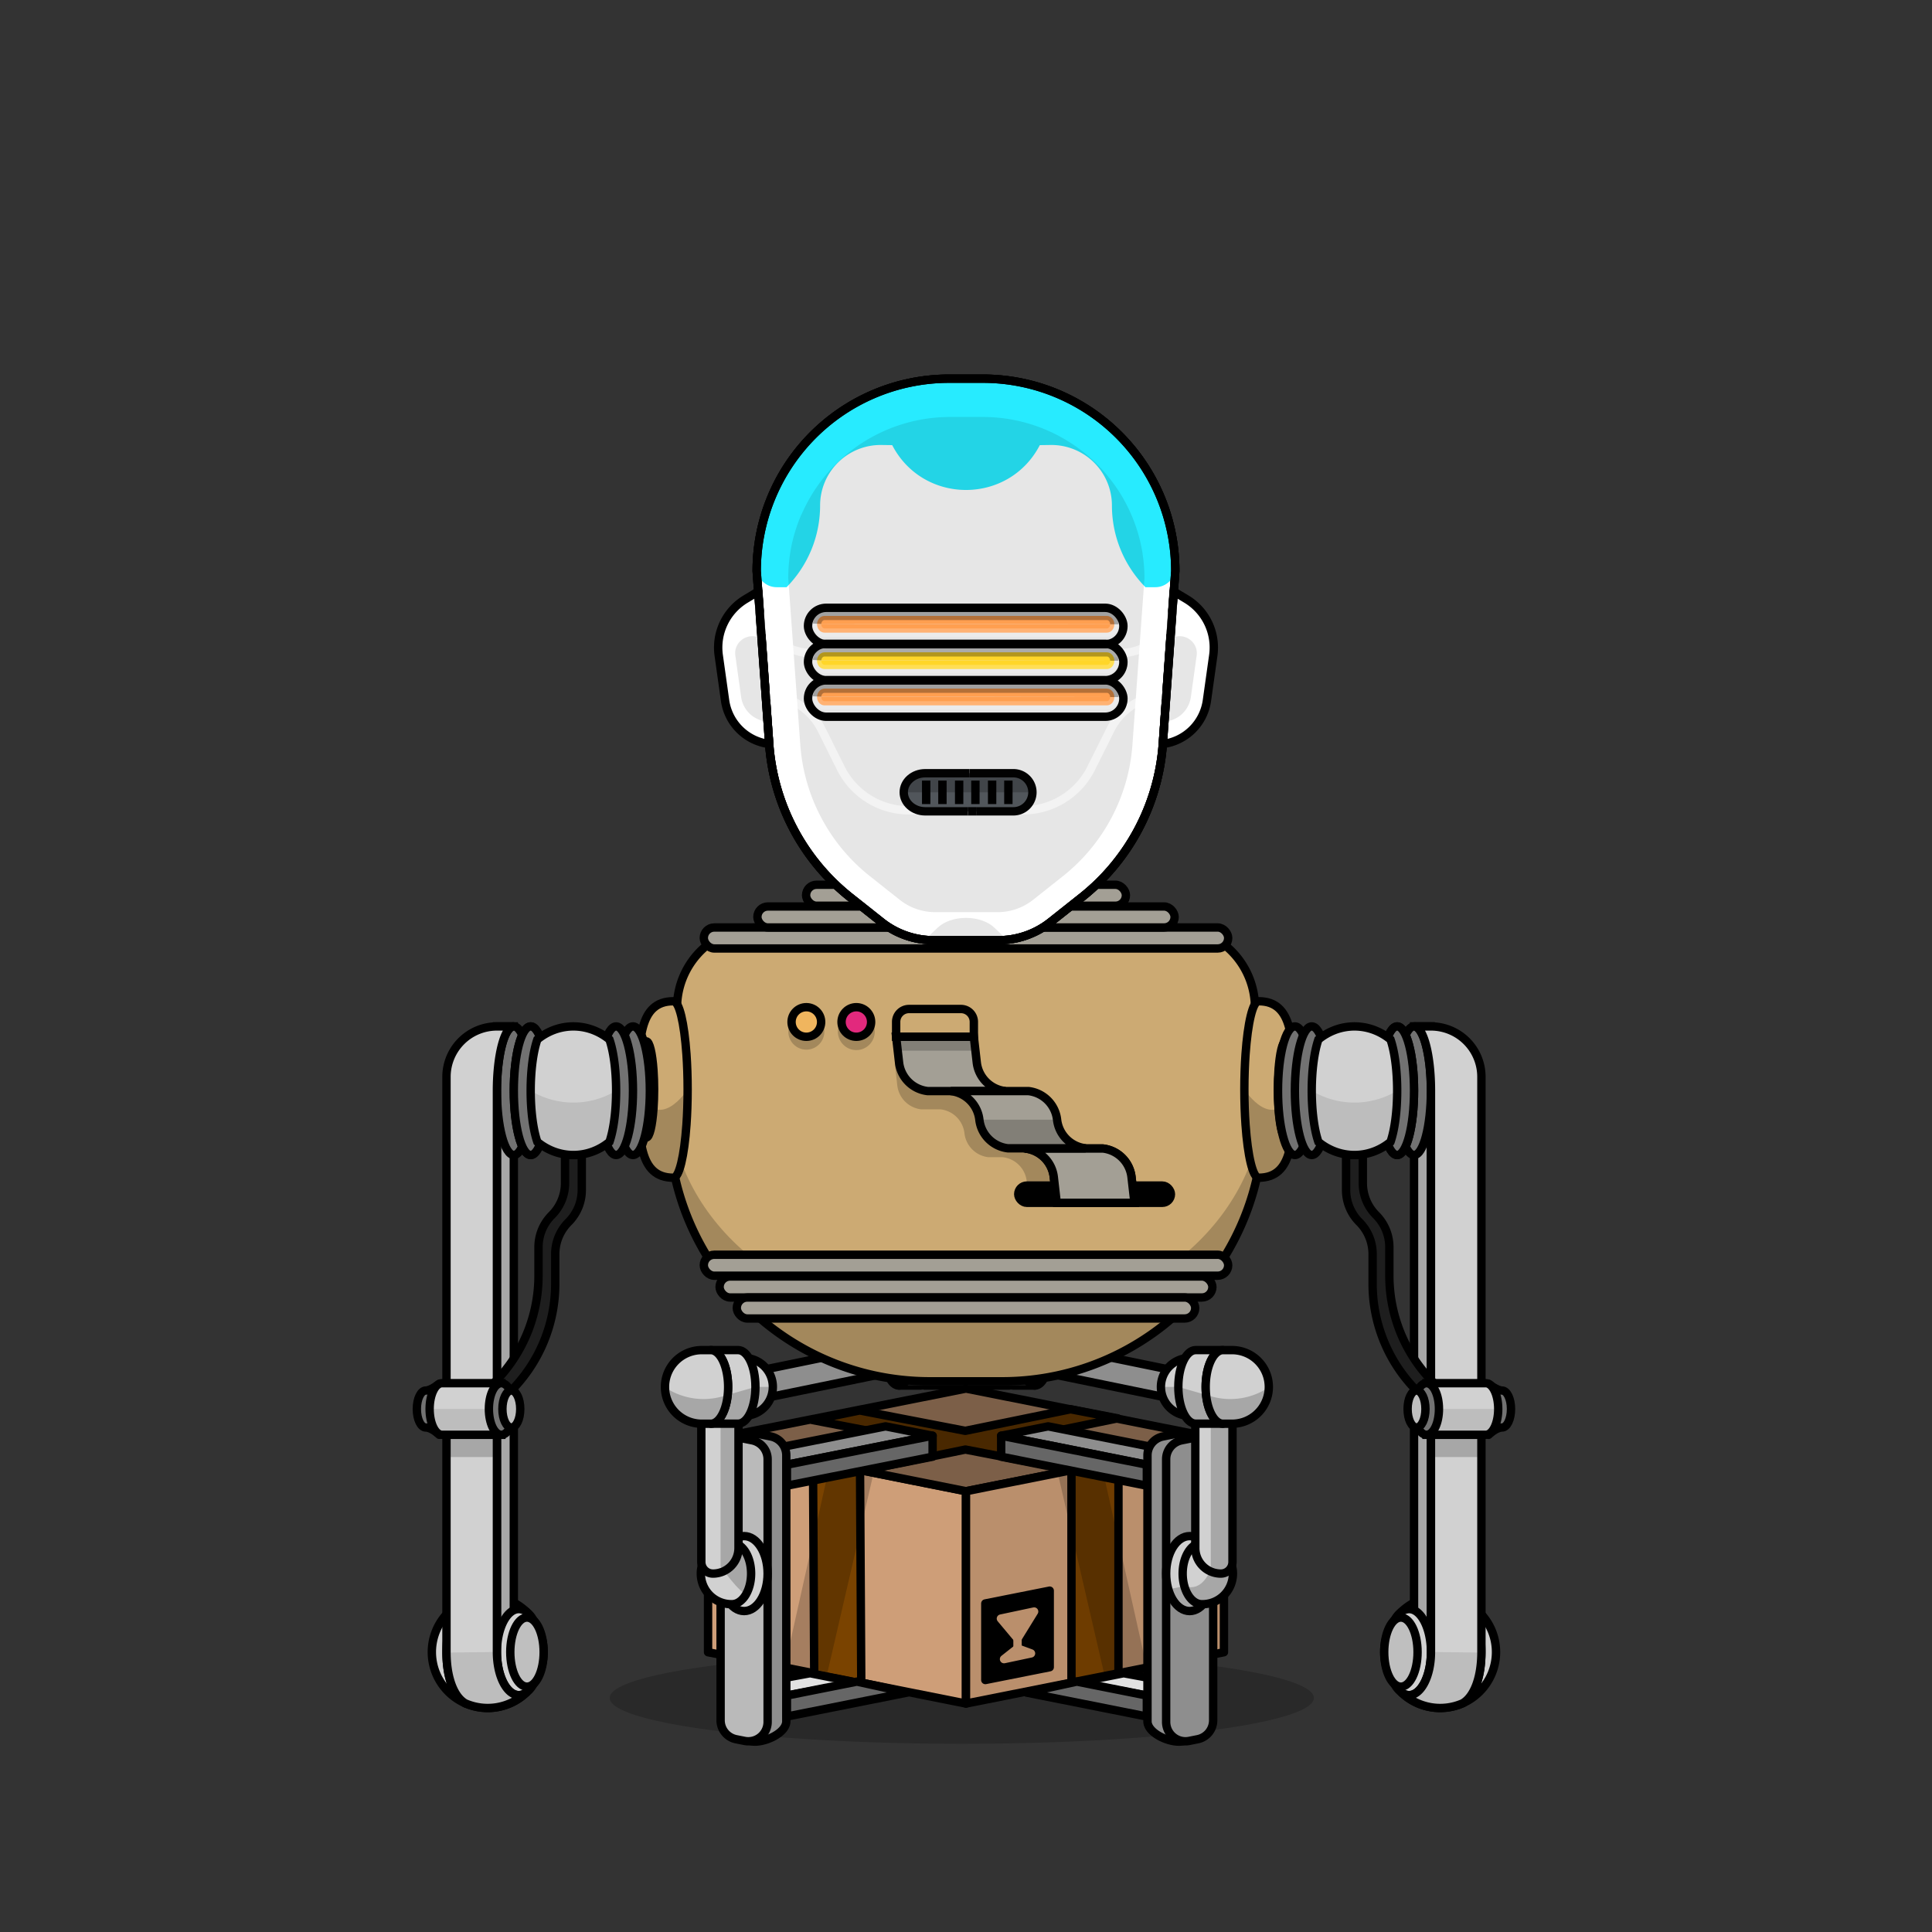 <svg xmlns="http://www.w3.org/2000/svg" xmlns:xlink="http://www.w3.org/1999/xlink" viewBox="0 0 3000 3000" width="100%" height="100%" fill="#000"><rect x="0" y="0" width="3000" height="3000" fill="#333333" stroke="none"/> <g id="legs-shadow">  <ellipse cx="1493.46" cy="2636.57" rx="546.76" ry="71.19" style="opacity: 0.2"/> </g> <g id="Сopter-Legs" class="legs">  <g>   <polygon points="1099.47 2565.59 1500 2645.27 1500 2315.53 1099.47 2235.84 1099.47 2565.59" style="fill: #ce9e78;stroke: #000;stroke-linecap: round;stroke-linejoin: round;stroke-width: 13px"/>   <polygon points="1099.47 2235.84 1500 2156.16 1900.53 2235.84 1500 2315.53 1099.47 2235.84" style="fill: #ce9e78;stroke: #000;stroke-linecap: round;stroke-linejoin: round;stroke-width: 13px"/>   <polygon points="1264.3 2600 1337.38 2614.11 1335.49 2284.37 1262.41 2270.26 1264.3 2600" style="fill: #7a4300;stroke: #000;stroke-linecap: round;stroke-linejoin: round;stroke-width: 13px"/>   <polygon points="1900.53 2565.59 1500 2645.27 1500 2315.53 1900.53 2235.84 1900.53 2565.59" style="fill: #ce9e78;stroke: #000;stroke-linecap: round;stroke-linejoin: round;stroke-width: 13px"/>   <polygon points="1530 2489.85 1630 2469.95 1630 2588.82 1530 2608.72 1530 2489.85" style="stroke: #000;stroke-linecap: round;stroke-linejoin: round;stroke-width: 13px"/>   <polygon points="1736.76 2598.17 1663.77 2612.69 1663.77 2282.95 1736.76 2268.43 1736.76 2598.17" style="fill: #7a4300;stroke: #000;stroke-linecap: round;stroke-linejoin: round;stroke-width: 13px"/>   <polygon points="1735.93 2267.55 1571.98 2235.91 1735.56 2202.39 1662.48 2188.28 1498.9 2221.8 1334.95 2190.16 1262.04 2205.1 1425.99 2236.74 1262.41 2270.26 1335.49 2284.37 1499.07 2250.85 1663.02 2282.49 1735.93 2267.55" style="fill: #7a4300;stroke: #000;stroke-linecap: round;stroke-linejoin: round;stroke-width: 13px"/>   <g>    <polygon points="1580 2544.16 1605.79 2502.39 1554.21 2513.35 1580 2544.16" style="fill: #ce9e78;stroke: #ce9e78;stroke-linecap: round;stroke-linejoin: round;stroke-width: 13px"/>    <polygon points="1580 2559.73 1559.05 2576.28 1600.95 2567.38 1580 2559.73" style="fill: #ce9e78;stroke: #ce9e78;stroke-linecap: round;stroke-linejoin: round;stroke-width: 13px"/>    <line x1="1580" y1="2559.73" x2="1580" y2="2544.16" style="fill: #ce9e78;stroke: #ce9e78;stroke-linecap: round;stroke-linejoin: round;stroke-width: 13px"/>   </g>   <polygon points="1905.61 2567.28 1505.08 2646.97 1505.08 2317.22 1905.61 2237.54 1905.61 2567.28" style="opacity: 0.1"/>   <polygon points="1099.47 2235.84 1500 2156.16 1900.53 2235.84 1500 2315.53 1099.47 2235.84" style="opacity: 0.4"/>  </g>  <g>   <polygon points="1148.95 2618.29 1221.95 2632.82 1330.92 2612.69 1257.92 2598.17 1148.95 2618.29" style="fill: #e2e2e2;stroke: #000;stroke-linecap: round;stroke-linejoin: round;stroke-width: 13px"/>   <polygon points="1148.95 2259.86 1221.95 2274.38 1448.15 2229.38 1375.16 2214.85 1148.95 2259.86" style="fill: #8e8e8e;stroke: #000;stroke-linecap: round;stroke-linejoin: round;stroke-width: 13px"/>   <path d="M1172.1,2694.68l-5.79,9.17c18.55,3.7,54.64-12.09,54.64-31V2259.93a30,30,0,0,0-24.15-29.42l-13-2.59c-34.86-7.26-64.09,7.52-64.09,26.44l28.23,410.9A30,30,0,0,0,1172.1,2694.68Z" style="fill: #8e8e8e;stroke: #000;stroke-linecap: round;stroke-linejoin: round;stroke-width: 13px"/>   <path d="M1143.1,2700.68l13,2.59a30,30,0,0,0,35.86-29.43V2265.93a30,30,0,0,0-24.15-29.42l-13-2.59a30,30,0,0,0-35.86,29.43v407.91A30,30,0,0,0,1143.1,2700.68Z" style="fill: #bababa;stroke: #000;stroke-linecap: round;stroke-linejoin: round;stroke-width: 13px"/>   <ellipse cx="1155.45" cy="2443.45" rx="36.5" ry="58.21" style="fill: #d1d1d1;stroke: #000;stroke-linecap: round;stroke-linejoin: round;stroke-width: 13px"/>   <path d="M1136.5,2395.9a47.55,47.55,0,1,0,0,95.09c16.46,0,29.81-21.29,29.81-47.54S1153,2395.9,1136.5,2395.9Z" style="fill: #d1d1d1;stroke: #000;stroke-linecap: round;stroke-linejoin: round;stroke-width: 13px"/>   <path d="M1089,2176.74v248.65a18.07,18.07,0,0,0,18.06,18.06h0a39.69,39.69,0,0,0,39.68-39.68v-227Z" style="fill: #d1d1d1;stroke: #000;stroke-linecap: round;stroke-linejoin: round;stroke-width: 13px"/>   <g>    <rect x="1435.64" y="2061.41" width="64.36" height="90" transform="translate(2935.64 4212.81) rotate(-180)" style="fill: #8e8e8e;stroke: #000;stroke-linecap: round;stroke-linejoin: round;stroke-width: 13px"/>    <path d="M1450.25,2106.41c0-24.86-9.49-45-21.2-45h-33.43c6.8,0,12.84,6.79,16.72,17.34a87.6,87.6,0,0,1,0,55.31c-3.88,10.55-9.92,17.34-16.72,17.34h33.43C1440.76,2151.4,1450.25,2131.26,1450.25,2106.41Z" style="fill: #8e8e8e;stroke: #000;stroke-linecap: round;stroke-linejoin: round;stroke-width: 13px"/>    <polygon points="1500 2151.41 1395.62 2151.41 1416.82 2106.41 1500 2106.41 1500 2151.41" style="fill: #8e8e8e;stroke: #000;stroke-linecap: round;stroke-linejoin: round;stroke-width: 13px;opacity: 0.2"/>    <path d="M1412.34,2078.75c-3.88-10.55-9.92-17.34-16.72-17.34s-12.83,6.79-16.71,17.34a87.6,87.6,0,0,0,0,55.31c3.88,10.55,9.92,17.34,16.71,17.34s12.84-6.79,16.72-17.34a87.6,87.6,0,0,0,0-55.31Z" style="fill: #8e8e8e;stroke: #000;stroke-linecap: round;stroke-linejoin: round;stroke-width: 13px"/>    <path d="M1174.57,2129.21l219.16-45h0a64.87,64.87,0,0,1,0,44.39h0l-219.16,45Z" style="fill: #8e8e8e;stroke: #000;stroke-linecap: round;stroke-linejoin: round;stroke-width: 13px"/>   </g>   <g>    <path d="M1126.76,2125.9c3.88-10.56,9.93-17.35,16.72-17.35h11.58a45,45,0,1,1,0,90h-11.58c-6.79,0-12.84-6.8-16.72-17.36a87.69,87.69,0,0,1,0-55.34Z" style="fill: #d1d1d1;stroke: #000;stroke-linecap: round;stroke-linejoin: round;stroke-width: 13px"/>    <path d="M1200.09,2153.57a45,45,0,0,1-45,45h-11.58c-6.79,0-12.84-6.8-16.72-17.36a81.55,81.55,0,0,1-4.48-27.67Z" style="opacity: 0.2"/>    <path d="M1146.12,2096.41h-42.47c8.63,0,16.31,8.63,21.23,22,3.57,9.7,5.7,21.88,5.7,35.13s-2.13,25.44-5.7,35.13c-4.92,13.41-12.6,22-21.23,22h42.47c14.87,0,26.92-25.6,26.92-57.17S1161,2096.41,1146.12,2096.41Z" style="fill: #d1d1d1;stroke: #000;stroke-linecap: round;stroke-linejoin: round;stroke-width: 13px"/>    <path d="M1124.88,2118.44c-4.92-13.4-12.6-22-21.23-22H1089a57.17,57.17,0,0,0,0,114.33h14.7c8.63,0,16.31-8.63,21.23-22,3.57-9.69,5.7-21.88,5.7-35.13S1128.45,2128.14,1124.88,2118.44Z" style="fill: #d1d1d1;stroke: #000;stroke-linecap: round;stroke-linejoin: round;stroke-width: 13px"/>    <path d="M1031.79,2153.57a57.17,57.17,0,0,0,57.16,57.17h57.17c8.63,0,16.3-8.63,21.23-22,3.57-9.69,5.69-21.88,5.69-35.13l-51.11,14.66a107,107,0,0,1-90.14-14.66Z" style="opacity: 0.2"/>   </g>   <g>    <polygon points="1388.15 2273.9 1448.15 2261.96 1448.15 2229.38 1388.15 2241.31 1221.95 2274.38 1221.95 2306.96 1388.15 2273.9" style="fill: #fff;stroke: #000;stroke-linecap: round;stroke-linejoin: round;stroke-width: 13px"/>    <polygon points="1408.9 2628.2 1330.62 2611.19 1221.95 2632.82 1221.95 2665.4 1408.9 2628.2" style="fill: #fff;stroke: #000;stroke-linecap: round;stroke-linejoin: round;stroke-width: 13px"/>   </g>   <g style="opacity: 0.6">    <polygon points="1388.15 2273.9 1448.15 2261.96 1448.15 2229.38 1388.15 2241.31 1221.95 2274.38 1221.95 2306.96 1388.15 2273.9"/>    <polygon points="1408.9 2628.2 1330.62 2611.19 1221.95 2632.82 1221.95 2665.4 1408.9 2628.2"/>   </g>  </g>  <g>   <polygon points="1853.8 2618.29 1780.8 2632.82 1671.83 2612.69 1744.83 2598.17 1853.8 2618.29" style="fill: #e2e2e2;stroke: #000;stroke-linecap: round;stroke-linejoin: round;stroke-width: 13px"/>   <polygon points="1853.8 2259.86 1780.8 2274.38 1554.6 2229.38 1627.59 2214.85 1853.8 2259.86" style="fill: #8e8e8e;stroke: #000;stroke-linecap: round;stroke-linejoin: round;stroke-width: 13px"/>   <path d="M1830.65,2694.68l5.79,9.17c-18.55,3.7-54.64-12.09-54.64-31V2259.93a30,30,0,0,1,24.15-29.42l13-2.59c34.86-7.26,64.09,7.52,64.09,26.44l-28.23,410.9A30,30,0,0,1,1830.65,2694.68Z" style="fill: #8e8e8e;stroke: #000;stroke-linecap: round;stroke-linejoin: round;stroke-width: 13px"/>   <path d="M1859.65,2700.68l-13,2.59a30,30,0,0,1-35.86-29.43V2265.93a30,30,0,0,1,24.15-29.42l13-2.59a30,30,0,0,1,35.86,29.43v407.91A30,30,0,0,1,1859.65,2700.68Z" style="fill: #8e8e8e;stroke: #000;stroke-linecap: round;stroke-linejoin: round;stroke-width: 13px"/>   <ellipse cx="1847.3" cy="2443.45" rx="36.5" ry="58.21" style="fill: #d1d1d1;stroke: #000;stroke-linecap: round;stroke-linejoin: round;stroke-width: 13px"/>   <path d="M1866.25,2395.9a47.55,47.55,0,1,1,0,95.09c-16.46,0-29.81-21.29-29.81-47.54S1849.79,2395.9,1866.25,2395.9Z" style="fill: #d1d1d1;stroke: #000;stroke-linecap: round;stroke-linejoin: round;stroke-width: 13px"/>   <path d="M1913.8,2176.74v248.65a18.07,18.07,0,0,1-18.06,18.06h0a39.69,39.69,0,0,1-39.68-39.68v-227Z" style="fill: #d1d1d1;stroke: #000;stroke-linecap: round;stroke-linejoin: round;stroke-width: 13px"/>   <g>    <rect x="1502.75" y="2061.41" width="64.36" height="90" style="fill: #8e8e8e;stroke: #000;stroke-linecap: round;stroke-linejoin: round;stroke-width: 13px"/>    <path d="M1552.5,2106.41c0-24.86,9.49-45,21.2-45h33.43c-6.79,0-12.84,6.79-16.72,17.34a87.6,87.6,0,0,0,0,55.31c3.88,10.55,9.93,17.34,16.72,17.34H1573.7C1562,2151.4,1552.5,2131.26,1552.5,2106.41Z" style="fill: #8e8e8e;stroke: #000;stroke-linecap: round;stroke-linejoin: round;stroke-width: 13px"/>    <polygon points="1502.75 2151.41 1607.13 2151.41 1585.93 2106.41 1502.75 2106.41 1502.75 2151.41" style="fill: #8e8e8e;stroke: #000;stroke-linecap: round;stroke-linejoin: round;stroke-width: 13px;opacity: 0.2"/>    <path d="M1590.41,2078.75c3.88-10.55,9.93-17.34,16.72-17.34s12.84,6.79,16.72,17.34a87.6,87.6,0,0,1,0,55.31c-3.88,10.55-9.93,17.34-16.72,17.34s-12.84-6.79-16.72-17.34a87.6,87.6,0,0,1,0-55.31Z" style="fill: #8e8e8e;stroke: #000;stroke-linecap: round;stroke-linejoin: round;stroke-width: 13px"/>    <path d="M1828.18,2129.21l-219.16-45h0a64.87,64.87,0,0,0,0,44.39h0l219.16,45Z" style="fill: #8e8e8e;stroke: #000;stroke-linecap: round;stroke-linejoin: round;stroke-width: 13px"/>   </g>   <g>    <path d="M1876,2125.9c-3.88-10.56-9.93-17.35-16.72-17.35h-11.58a45,45,0,1,0,0,90h11.58c6.79,0,12.84-6.8,16.72-17.36a87.69,87.69,0,0,0,0-55.34Z" style="fill: #d1d1d1;stroke: #000;stroke-linecap: round;stroke-linejoin: round;stroke-width: 13px"/>    <path d="M1802.66,2153.57a45,45,0,0,0,45,45h11.58c6.79,0,12.84-6.8,16.72-17.36a81.55,81.55,0,0,0,4.48-27.67Z" style="opacity: 0.2"/>    <path d="M1856.63,2096.41h42.47c-8.63,0-16.3,8.63-21.23,22-3.57,9.7-5.69,21.88-5.69,35.13s2.12,25.44,5.69,35.13c4.93,13.41,12.6,22,21.23,22h-42.47c-14.87,0-26.92-25.6-26.92-57.17S1841.76,2096.41,1856.63,2096.41Z" style="fill: #d1d1d1;stroke: #000;stroke-linecap: round;stroke-linejoin: round;stroke-width: 13px"/>    <path d="M1877.87,2118.44c4.93-13.4,12.6-22,21.23-22h14.7a57.17,57.17,0,0,1,0,114.33h-14.7c-8.63,0-16.3-8.63-21.23-22-3.57-9.69-5.69-21.88-5.69-35.13S1874.3,2128.14,1877.87,2118.44Z" style="fill: #d1d1d1;stroke: #000;stroke-linecap: round;stroke-linejoin: round;stroke-width: 13px"/>    <path d="M1971,2153.57a57.17,57.17,0,0,1-57.16,57.17h-57.17c-8.63,0-16.3-8.63-21.23-22-3.56-9.69-5.69-21.88-5.69-35.13l51.11,14.66a107,107,0,0,0,90.14-14.66Z" style="opacity: 0.2"/>   </g>   <g>    <polygon points="1614.6 2273.9 1554.6 2261.96 1554.6 2229.38 1614.6 2241.31 1780.8 2274.38 1780.8 2306.96 1614.6 2273.9" style="fill: #fff;stroke: #000;stroke-linecap: round;stroke-linejoin: round;stroke-width: 13px"/>    <polygon points="1593.86 2628.2 1672.13 2611.19 1780.8 2632.82 1780.8 2665.4 1593.86 2628.2" style="fill: #fff;stroke: #000;stroke-linecap: round;stroke-linejoin: round;stroke-width: 13px"/>   </g>   <g style="opacity: 0.6">    <polygon points="1614.6 2273.9 1554.6 2261.96 1554.6 2229.38 1614.6 2241.31 1780.8 2274.38 1780.8 2306.96 1614.6 2273.9"/>    <polygon points="1593.86 2628.2 1672.13 2611.19 1780.8 2632.82 1780.8 2665.4 1593.86 2628.2"/>   </g>  </g>  <polygon points="1641.78 2284.42 1715.19 2601.78 1780.7 2589.36 1715.19 2295.71 1641.78 2284.42" style="opacity: 0.2"/>  <polygon points="1357.17 2284.42 1283.76 2601.78 1218.26 2589.36 1283.76 2295.71 1357.17 2284.42" style="opacity: 0.2"/>  <path d="M1880.09,2214.39v221.37s-11.3,37.27-40.66,27.1l-22.59,4.52s6.78,37.27,39.53,31.63,50.82-19.2,55.34-39.53,2.26-98.26,2.26-98.26L1912.84,2220S1917.36,2214.39,1880.09,2214.39Z" style="opacity: 0.2"/>  <path d="M1118.87,2213.26v219.11s31.62,44.05,39.53,41.79,20.33-63.25-11.3-74.54V2211Z" style="opacity: 0.2"/> </g> <g id="Fender-Body" class="body">  <style>   @keyframes flash1 {    0% { fill: #e2297d; }    50% { fill: #f0b55e; }    100% { fill: #f0b55e; }   }   @keyframes flash2 {    0% { fill: #f0b55e; }    50% { fill: #e2297d; }    100% { fill: #e2297d; }   }   #fender-light1 {     animation-duration: 0.5s;     animation-name: flash1;     animation-fill-mode: forwards;     animation-iteration-count: infinite;     animation-timing-function: linear;    }   #fender-light2 {     animation-duration: 0.5s;     animation-name: flash2;     animation-fill-mode: forwards;     animation-iteration-count: infinite;     animation-timing-function: linear;    }  </style>  <path d="M1555.7,2144.89H1444.3c-236.55,0-422.94-201.51-404.54-437.34l11.88-152.26a124.82,124.82,0,0,1,124.44-115.1h647.84a124.82,124.82,0,0,1,124.44,115.1l11.88,152.26C1978.64,1943.38,1792.25,2144.89,1555.7,2144.89Z" style="fill: #ccaa73;stroke: #000;stroke-miterlimit: 10;stroke-width: 13px"/>  <path d="M1555.7,2047.35H1444.3c-218.12,0-393.61-147.63-405.18-329.94-12.54,231.56,171.94,427.48,405.18,427.48h111.4c233.24,0,417.72-195.92,405.18-427.48C1949.31,1899.72,1773.82,2047.35,1555.7,2047.35Z" style="opacity: 0.2"/>  <path d="M1450.28,1528h23.14a0,0,0,0,1,0,0v120.67a0,0,0,0,1,0,0h-23.14a20,20,0,0,1-20-20V1548A20,20,0,0,1,1450.28,1528Z" transform="translate(3040.19 136.49) rotate(90)" style="fill: #ccaa73;stroke: #000;stroke-miterlimit: 10;stroke-width: 13px"/>  <circle cx="1252.09" cy="1601.93" r="27.97" style="opacity: 0.2"/>  <circle cx="1329.7" cy="1601.93" r="28.65" style="opacity: 0.2"/>  <circle id="fender-light2" cx="1252.09" cy="1586.93" r="22.98" style="fill: #f0b55e;stroke: #000;stroke-miterlimit: 10;stroke-width: 13px"/>  <circle id="fender-light1" cx="1329.7" cy="1586.93" r="22.98" style="fill: #e2297d;stroke: #000;stroke-linecap: round;stroke-linejoin: round;stroke-width: 13px"/>  <g>   <rect x="1092.87" y="1948.34" width="814.26" height="32.6" rx="16.3" style="fill: #a39f95;stroke: #000;stroke-miterlimit: 10;stroke-width: 13px"/>   <rect x="1117.38" y="1982.14" width="765.23" height="32.6" rx="16.3" style="fill: #a39f95;stroke: #000;stroke-miterlimit: 10;stroke-width: 13px"/>   <rect x="1144.09" y="2014.75" width="711.83" height="32.6" rx="16.3" style="fill: #a39f95;stroke: #000;stroke-miterlimit: 10;stroke-width: 13px"/>  </g>  <g>   <rect x="1092.87" y="1440.19" width="814.26" height="32.6" rx="16.3" style="fill: #a39f95;stroke: #000;stroke-miterlimit: 10;stroke-width: 13px"/>   <rect x="1176.08" y="1407.59" width="647.84" height="32.6" rx="16.3" style="fill: #a39f95;stroke: #000;stroke-miterlimit: 10;stroke-width: 13px"/>   <rect x="1251.68" y="1373.85" width="496.64" height="32.6" rx="16.3" style="fill: #a39f95;stroke: #000;stroke-miterlimit: 10;stroke-width: 13px"/>   <rect x="1301.03" y="1341.25" width="397.94" height="32.6" rx="16.3" style="fill: #a39f95;stroke: #000;stroke-miterlimit: 10;stroke-width: 13px"/>  </g>  <rect x="1581.1" y="1840.93" width="237.13" height="26.81" rx="13.4" style="stroke: #000;stroke-linecap: round;stroke-linejoin: round;stroke-width: 13px"/>  <g>   <path d="M1695.18,1834.05A42.19,42.19,0,0,0,1658,1796.9h-22.35a42.2,42.2,0,0,1-37.16-37.16h0a42.19,42.19,0,0,0-37.15-37.15h-30a42.2,42.2,0,0,1-37.16-37.16l-3.79-33.36H1389.51l3.8,33.36a42.19,42.19,0,0,0,37.15,37.16h30a42.19,42.19,0,0,1,37.15,37.15h0a42.2,42.2,0,0,0,37.16,37.16h22.35a42.18,42.18,0,0,1,37.15,37.15l3.8,33.37H1699Z" style="opacity: 0.2"/>   <path d="M1516.72,1649.8l-4.54-39.89H1391.51l4.54,39.89a50.45,50.45,0,0,0,44.43,44.43h120.67A50.45,50.45,0,0,1,1516.72,1649.8Z" style="fill: #a39f95;stroke: #000;stroke-miterlimit: 10;stroke-width: 13px"/>   <path d="M1636.35,1827.84l4.54,39.9h120.67l-4.54-39.9a50.45,50.45,0,0,0-44.43-44.43H1591.92A50.45,50.45,0,0,1,1636.35,1827.84Z" style="fill: #6d7e89;stroke: #000;stroke-linecap: round;stroke-linejoin: round;stroke-width: 13px"/>   <path d="M1636.35,1827.84l4.54,39.9h120.67l-4.54-39.9a50.45,50.45,0,0,0-44.43-44.43H1591.92A50.45,50.45,0,0,1,1636.35,1827.84Z" style="fill: #a39f95;stroke: #000;stroke-miterlimit: 10;stroke-width: 13px"/>   <path d="M1641.43,1738.66h0a50.48,50.48,0,0,0-44.43-44.43H1476.33a50.45,50.45,0,0,1,44.43,44.43h0a50.45,50.45,0,0,0,44.43,44.43h120.67A50.45,50.45,0,0,1,1641.43,1738.66Z" style="fill: #a39f95;stroke: #000;stroke-miterlimit: 10;stroke-width: 13px"/>   <path d="M1641.43,1738.66H1520.76a50.45,50.45,0,0,0,44.43,44.43h120.67A50.45,50.45,0,0,1,1641.43,1738.66Z" style="opacity: 0.2"/>  </g>  <rect x="1441.06" y="1560.36" width="21.57" height="120.67" transform="translate(3072.54 168.84) rotate(90)" style="opacity: 0.2"/>  <g>   <path d="M1065.93,1637c1.17,16.76,1.83,35.26,1.83,54.72s-.66,37.95-1.83,54.71c-3.42,48.46-11.22,82.33-20.3,82.33-54,0-54-61.35-54-137s0-137.05,54-137.05C1054.71,1554.62,1062.51,1588.49,1065.93,1637Z" style="fill: #ccaa73;stroke: #000;stroke-miterlimit: 10;stroke-width: 13px"/>   <path d="M1067.76,1691.67c0,19.45-.66,37.95-1.83,54.71-3.42,48.46-11.22,82.33-20.3,82.33-54,0-54-61.35-54-137C1021.87,1762.84,1067.76,1691.67,1067.76,1691.67Z" style="opacity: 0.2"/>   <path d="M1014.72,1661.86c.64,9.13,1,19.21,1,29.81s-.36,20.67-1,29.8c-1.86,26.39-6.11,44.84-11.06,44.84-6.66,0-12-33.42-12-74.64s5.4-74.65,12-74.65C1008.61,1617,1012.86,1635.47,1014.72,1661.86Z" style="stroke: #000;stroke-linecap: round;stroke-linejoin: round;stroke-width: 13px"/>  </g>  <g>   <path d="M1934.07,1637c-1.17,16.76-1.83,35.26-1.83,54.72s.66,37.95,1.83,54.71c3.42,48.46,11.22,82.33,20.3,82.33,54,0,54-61.35,54-137s0-137.05-54-137.05C1945.29,1554.62,1937.49,1588.49,1934.07,1637Z" style="fill: #ccaa73;stroke: #000;stroke-miterlimit: 10;stroke-width: 13px"/>   <path d="M1932.24,1691.67c0,19.45.66,37.95,1.83,54.71,3.42,48.46,11.22,82.33,20.3,82.33,54,0,54-61.35,54-137C1978.13,1762.84,1932.24,1691.67,1932.24,1691.67Z" style="opacity: 0.2"/>   <path d="M1985.28,1661.86c-.64,9.13-1,19.21-1,29.81s.36,20.67,1,29.8c1.86,26.39,6.11,44.84,11.06,44.84,6.66,0,12.05-33.42,12.05-74.64S2003,1617,1996.34,1617C1991.39,1617,1987.14,1635.47,1985.28,1661.86Z" style="stroke: #000;stroke-linecap: round;stroke-linejoin: round;stroke-width: 13px"/>  </g> </g> <g id="K9-Arms" class="arms">  <g id="K9-Arm2">   <g>    <path d="M693.32,2565.38c0-37.8,10.34-68.19,28.37-79.16a86.9,86.9,0,0,1,95.84,16.57,20,20,0,0,0-11.9-4.22c-18.76,0-34,29.91-34,66.81s15.21,66.8,34,66.8a19.94,19.94,0,0,0,11.9-4.22,86.88,86.88,0,0,1-95,16.92C704.13,2634.21,693.32,2603.66,693.32,2565.38Z" style="fill: #c3dde0;stroke: #000;stroke-linecap: round;stroke-linejoin: round;stroke-width: 13px"/>    <rect x="771.66" y="1593.82" width="26.19" height="971.56" style="fill: #d1d1d1;stroke: #000;stroke-miterlimit: 10;stroke-width: 13px"/>    <rect x="768.28" y="1592.12" width="26.19" height="971.56" style="opacity: 0.2"/>    <ellipse cx="797.86" cy="1693.65" rx="26.19" ry="99.83" style="fill: #727272;stroke: #000;stroke-linecap: round;stroke-linejoin: round;stroke-width: 13px"/>    <ellipse cx="824.05" cy="1693.65" rx="26.19" ry="99.83" style="fill: #fff;stroke: #000;stroke-linecap: round;stroke-linejoin: round;stroke-width: 13px"/>    <path d="M721.69,2486.22c-18,11-28.37,41.36-28.37,79.16,0,38.28,10.81,68.83,29.17,79.5a86.84,86.84,0,0,1-.8-158.66Z" style="fill: #d1d1d1;stroke: #000;stroke-miterlimit: 10;stroke-width: 13px"/>    <path d="M805.63,2498.57a20,20,0,0,1,11.9,4.22,39,39,0,0,1,9.77,11.14,86.83,86.83,0,0,1,0,102.89,39,39,0,0,1-9.77,11.14,19.94,19.94,0,0,1-11.9,4.22c-18.76,0-34-29.91-34-66.8S786.87,2498.57,805.63,2498.57Z" style="fill: #d1d1d1;stroke: #000;stroke-miterlimit: 10;stroke-width: 13px"/>    <ellipse cx="818.28" cy="2565.38" rx="25.9" ry="53.65" style="fill: #bfbfbf;stroke: #000;stroke-linecap: round;stroke-linejoin: round;stroke-width: 13px"/>    <path d="M805.63,2632.18c-18.76,0-34-29.91-34-66.8V1693.65c0-55.14,11.73-99.83,26.2-99.83h-26.2a78.34,78.34,0,0,0-78.34,78.34v893.22h0c0,38.28,10.81,68.83,29.17,79.5a86.88,86.88,0,0,0,95-16.92A19.94,19.94,0,0,1,805.63,2632.18Z" style="fill: #d1d1d1;stroke: #000;stroke-miterlimit: 10;stroke-width: 13px"/>    <path d="M692.78,2566.17l78.33-1c.47,36.9,16.06,66.61,34.81,66.37a20,20,0,0,0,11.85-4.37A86.86,86.86,0,0,1,723,2645.3C704.46,2634.86,693.26,2604.46,692.78,2566.17Z" style="opacity: 0.1"/>    <path d="M682.14,2148.81V2228s-11.57-11.38-21-11.38c-7.65,0-13.86-12.85-13.86-28.7s6.21-28.7,13.86-28.7S682.14,2148.81,682.14,2148.81Z" style="fill: #727272;stroke: #000;stroke-linecap: round;stroke-linejoin: round;stroke-width: 13px"/>    <path d="M794,2159.17l-26.75-11.9h0a235.3,235.3,0,0,0,68.93-166.41v-44.27a70.31,70.31,0,0,1,20.6-49.72h0a70.32,70.32,0,0,0,20.59-49.71v-43.67h26v54.44a70.32,70.32,0,0,1-20.59,49.71h0a70.31,70.31,0,0,0-20.6,49.72v46.13a235.32,235.32,0,0,1-66.69,164.15Z" style="fill: #1e1e1e;stroke: #000;stroke-linecap: round;stroke-linejoin: round;stroke-width: 13px"/>    <path d="M686.48,2147.79c-10.69,0-19.35,17.94-19.35,40.08s8.66,40.08,19.35,40.08h92v-80.16Z" style="fill: #d1d1d1;stroke: #000;stroke-miterlimit: 10;stroke-width: 13px"/>    <path d="M667.13,2187.87c0,22.14,8.66,40.08,19.35,40.08h92v-40.08Z" style="opacity: 0.1"/>    <ellipse cx="778.5" cy="2187.87" rx="19.35" ry="40.08" style="fill: #727272;stroke: #000;stroke-linecap: round;stroke-linejoin: round;stroke-width: 13px"/>    <ellipse cx="794" cy="2187.87" rx="13.86" ry="28.7" style="fill: #bfbfbf;stroke: #000;stroke-linecap: round;stroke-linejoin: round;stroke-width: 13px"/>    <ellipse cx="824.05" cy="1693.65" rx="26.19" ry="99.83" style="fill: #727272;stroke: #000;stroke-linecap: round;stroke-linejoin: round;stroke-width: 13px"/>    <ellipse cx="982.89" cy="1693.65" rx="26.19" ry="99.83" style="fill: #727272;stroke: #000;stroke-linecap: round;stroke-linejoin: round;stroke-width: 13px"/>    <ellipse cx="956.7" cy="1693.65" rx="26.19" ry="99.83" style="fill: #727272;stroke: #000;stroke-linecap: round;stroke-linejoin: round;stroke-width: 13px"/>    <rect x="693.32" y="2228.25" width="78.34" height="34.24" style="opacity: 0.2"/>    <path d="M946.35,1614.17a90.34,90.34,0,0,0-24.7-14.5,86.53,86.53,0,0,0-62.55,0,90.39,90.39,0,0,0-24.71,14.5c-6.28,18.23-10.34,47-10.34,79.48s4.06,61.25,10.34,79.49a90.61,90.61,0,0,0,24.71,14.49,86.39,86.39,0,0,0,62.55,0,90.56,90.56,0,0,0,24.7-14.49c6.29-18.24,10.35-47.06,10.35-79.49S952.64,1632.4,946.35,1614.17Z" style="fill: #d1d1d1;stroke: #000;stroke-miterlimit: 10;stroke-width: 13px"/>    <path d="M824.05,1693.65c0,32.43,4.06,61.25,10.34,79.49a90.61,90.61,0,0,0,24.71,14.49,86.39,86.39,0,0,0,62.55,0,90.56,90.56,0,0,0,24.7-14.49c6.29-18.24,10.35-47.06,10.35-79.49h0a128.44,128.44,0,0,1-132.65,0Z" style="opacity: 0.1"/>   </g>  </g>  <g id="K9-Arm1">   <g>    <path d="M2300.25,2565.38c0-37.8-10.34-68.19-28.37-79.16a86.88,86.88,0,0,0-95.83,16.57,20,20,0,0,1,11.9-4.22c18.75,0,34,29.91,34,66.81s-15.21,66.8-34,66.8a19.92,19.92,0,0,1-11.9-4.22,86.88,86.88,0,0,0,95,16.92C2289.44,2634.21,2300.25,2603.66,2300.25,2565.38Z" style="fill: #c3dde0;stroke: #000;stroke-linecap: round;stroke-linejoin: round;stroke-width: 13px"/>    <rect x="2195.72" y="1593.82" width="26.19" height="971.56" transform="translate(4417.63 4159.19) rotate(-180)" style="fill: #d1d1d1;stroke: #000;stroke-miterlimit: 10;stroke-width: 13px"/>    <rect x="2199.11" y="1592.12" width="26.19" height="971.56" transform="translate(4424.41 4155.8) rotate(-180)" style="opacity: 0.2"/>    <ellipse cx="2195.72" cy="1693.65" rx="26.19" ry="99.83" style="fill: #727272;stroke: #000;stroke-linecap: round;stroke-linejoin: round;stroke-width: 13px"/>    <ellipse cx="2169.53" cy="1693.65" rx="26.19" ry="99.83" style="fill: #fff;stroke: #000;stroke-linecap: round;stroke-linejoin: round;stroke-width: 13px"/>    <path d="M2271.88,2486.22c18,11,28.37,41.36,28.37,79.16,0,38.28-10.81,68.83-29.16,79.5a86.83,86.83,0,0,0,.79-158.66Z" style="fill: #d1d1d1;stroke: #000;stroke-miterlimit: 10;stroke-width: 13px"/>    <path d="M2188,2498.57a20,20,0,0,0-11.9,4.22,39,39,0,0,0-9.78,11.14,86.83,86.83,0,0,0,0,102.89,39,39,0,0,0,9.78,11.14,19.92,19.92,0,0,0,11.9,4.22c18.75,0,34-29.91,34-66.8S2206.7,2498.57,2188,2498.57Z" style="fill: #d1d1d1;stroke: #000;stroke-miterlimit: 10;stroke-width: 13px"/>    <ellipse cx="2175.29" cy="2565.38" rx="25.9" ry="53.65" style="fill: #bfbfbf;stroke: #000;stroke-linecap: round;stroke-linejoin: round;stroke-width: 13px"/>    <path d="M2188,2632.18c18.75,0,34-29.91,34-66.8V1693.65c0-55.14-11.73-99.83-26.19-99.83h26.19a78.33,78.33,0,0,1,78.34,78.34v893.22h0c0,38.28-10.81,68.83-29.16,79.5a86.88,86.88,0,0,1-95-16.92A19.92,19.92,0,0,0,2188,2632.18Z" style="fill: #d1d1d1;stroke: #000;stroke-miterlimit: 10;stroke-width: 13px"/>    <path d="M2300.8,2566.17l-78.33-1c-.47,36.9-16.06,66.61-34.82,66.37a19.93,19.93,0,0,1-11.84-4.37,86.86,86.86,0,0,0,94.82,18.13C2289.11,2634.86,2300.31,2604.46,2300.8,2566.17Z" style="opacity: 0.1"/>    <path d="M2311.44,2148.81V2228s11.57-11.38,21-11.38c7.66,0,13.86-12.85,13.86-28.7s-6.2-28.7-13.86-28.7S2311.44,2148.81,2311.44,2148.81Z" style="fill: #727272;stroke: #000;stroke-linecap: round;stroke-linejoin: round;stroke-width: 13px"/>    <path d="M2199.58,2159.17l26.74-11.9h0a235.3,235.3,0,0,1-68.93-166.41v-44.27a70.34,70.34,0,0,0-20.59-49.72h0a70.29,70.29,0,0,1-20.6-49.71v-43.67h-26v54.44a70.29,70.29,0,0,0,20.6,49.71h0a70.34,70.34,0,0,1,20.59,49.72v46.13a235.36,235.36,0,0,0,66.69,164.15Z" style="fill: #1e1e1e;stroke: #000;stroke-linecap: round;stroke-linejoin: round;stroke-width: 13px"/>    <path d="M2307.09,2147.79c10.69,0,19.35,17.94,19.35,40.08s-8.66,40.08-19.35,40.08h-92v-80.16Z" style="fill: #d1d1d1;stroke: #000;stroke-miterlimit: 10;stroke-width: 13px"/>    <path d="M2326.44,2187.87c0,22.14-8.66,40.08-19.35,40.08h-92v-40.08Z" style="opacity: 0.1"/>    <ellipse cx="2215.07" cy="2187.87" rx="19.35" ry="40.08" style="fill: #727272;stroke: #000;stroke-linecap: round;stroke-linejoin: round;stroke-width: 13px"/>    <ellipse cx="2199.58" cy="2187.87" rx="13.86" ry="28.7" style="fill: #bfbfbf;stroke: #000;stroke-linecap: round;stroke-linejoin: round;stroke-width: 13px"/>    <ellipse cx="2169.53" cy="1693.65" rx="26.19" ry="99.83" style="fill: #727272;stroke: #000;stroke-linecap: round;stroke-linejoin: round;stroke-width: 13px"/>    <ellipse cx="2010.69" cy="1693.65" rx="26.19" ry="99.83" style="fill: #727272;stroke: #000;stroke-linecap: round;stroke-linejoin: round;stroke-width: 13px"/>    <ellipse cx="2036.88" cy="1693.65" rx="26.19" ry="99.83" style="fill: #727272;stroke: #000;stroke-linecap: round;stroke-linejoin: round;stroke-width: 13px"/>    <rect x="2221.91" y="2228.25" width="78.34" height="34.24" style="opacity: 0.2"/>    <path d="M2047.22,1614.17a90.39,90.39,0,0,1,24.71-14.5,86.53,86.53,0,0,1,62.55,0,90.34,90.34,0,0,1,24.7,14.5c6.29,18.23,10.35,47,10.35,79.48s-4.06,61.25-10.35,79.49a90.56,90.56,0,0,1-24.7,14.49,86.39,86.39,0,0,1-62.55,0,90.61,90.61,0,0,1-24.71-14.49c-6.28-18.24-10.34-47.06-10.34-79.49S2040.94,1632.4,2047.22,1614.17Z" style="fill: #d1d1d1;stroke: #000;stroke-miterlimit: 10;stroke-width: 13px"/>    <path d="M2169.53,1693.65c0,32.43-4.06,61.25-10.35,79.49a90.56,90.56,0,0,1-24.7,14.49,86.39,86.39,0,0,1-62.55,0,90.61,90.61,0,0,1-24.71-14.49c-6.28-18.24-10.34-47.06-10.34-79.49h0a128.44,128.44,0,0,0,132.65,0Z" style="opacity: 0.1"/>   </g>  </g> </g> <g id="Сentennial-Head" class="head">  <path d="M1743.43,681.64h0A298.8,298.8,0,0,0,1526.21,588h-52.42a298.8,298.8,0,0,0-217.22,93.63h0A298.74,298.74,0,0,0,1175,886.79l19.4,268.49a334.6,334.6,0,0,0,125.87,238.1l48.32,38.31a130.89,130.89,0,0,0,81.29,28.31h100.24a130.89,130.89,0,0,0,81.29-28.31l48.32-38.31a334.6,334.6,0,0,0,125.87-238.1L1825,886.79A298.74,298.74,0,0,0,1743.43,681.64Z" style="fill: #fff;stroke: #000;stroke-linecap: round;stroke-linejoin: round;stroke-width: 13px"/>  <path d="M1743.43,681.64h0A298.8,298.8,0,0,0,1526.21,588h-52.42a298.8,298.8,0,0,0-217.22,93.63h0a298.72,298.72,0,0,0-81.52,201.05A31,31,0,0,0,1206,911.81h15.36a180.71,180.71,0,0,0,38.56-58.28q1.65-4,3.12-8.16a180.51,180.51,0,0,0,10.41-60.4h0a94,94,0,0,1,95.31-94l16.65.23h0c48.22,92.82,181,92.82,229.22,0h0l16.65-.23a94,94,0,0,1,95.31,94h0a180.51,180.51,0,0,0,10.41,60.4q1.47,4.13,3.12,8.16a180.71,180.71,0,0,0,38.56,58.28H1794a31,31,0,0,0,30.87-28.3l.07-.82A298.72,298.72,0,0,0,1743.43,681.64Z" style="fill: #27ebff"/>  <path d="M1194.4,1155.28h0a79.17,79.17,0,0,1-68.51-67.52l-9.84-70a87.85,87.85,0,0,1,41.71-87.51l19.82-11.91Z" style="fill: #fff;stroke: #000;stroke-linecap: round;stroke-linejoin: round;stroke-width: 13px"/>  <path d="M1805.6,1155.28h0a79.17,79.17,0,0,0,68.51-67.52l9.84-70a87.85,87.85,0,0,0-41.71-87.51l-19.82-11.91Z" style="fill: #fff;stroke: #000;stroke-linecap: round;stroke-linejoin: round;stroke-width: 13px"/>  <path d="M1452,1416.38a88.63,88.63,0,0,1-54.81-19.08l-46.91-37.19a286.79,286.79,0,0,1-107.6-203.54l-12.21-169-6.52-90.24c0-2.36.08-4.94.18-7.82l0-.71v-.17c.07-1.72.15-3.45.26-5.15v-.14c.12-1.88.26-3.78.41-5.64l0-.21c.16-1.89.34-3.76.54-5.58l0-.21c.2-1.87.43-3.77.67-5.65l0-.22c.24-1.82.51-3.69.79-5.54l0-.24c.29-1.84.59-3.68.92-5.48l0-.29c.33-1.84.67-3.64,1-5.42l.07-.32c.38-1.87.76-3.64,1.14-5.33l.1-.44c.42-1.81.83-3.54,1.25-5.2l.14-.57q.64-2.52,1.33-5l.19-.71c.45-1.59.92-3.22,1.4-4.85l.23-.74c.49-1.61,1-3.2,1.5-4.79l.28-.82c.52-1.57,1-3.12,1.58-4.65l.33-1c.54-1.51,1.08-3,1.64-4.49l.41-1.06q.83-2.16,1.7-4.34l.47-1.14c.58-1.4,1.16-2.81,1.76-4.2L1245,798c.59-1.36,1.19-2.71,1.81-4l.63-1.35c.6-1.3,1.21-2.6,1.84-3.9l.72-1.44c.62-1.26,1.24-2.51,1.89-3.75l.81-1.55c.63-1.2,1.26-2.4,1.91-3.59l.91-1.63c.64-1.16,1.28-2.31,1.94-3.45l1-1.72.1-.17c.61-1,1.23-2.1,1.86-3.13.19-.33.39-.64.59-1l.77-1.25,1.73-2.76c.21-.33.44-.67.66-1l.95-1.46c.53-.81,1.06-1.62,1.6-2.43l.76-1.11,1.12-1.62c.48-.7,1-1.4,1.45-2.09.28-.41.57-.81.86-1.2l1.24-1.71c.45-.62.89-1.24,1.35-1.86.33-.44.66-.88,1-1.31l1.37-1.81,1.19-1.56c.39-.5.78-1,1.18-1.48l1.45-1.81c.35-.44.7-.89,1.07-1.33s1-1.15,1.43-1.72l1.5-1.78.87-1c.66-.77,1.34-1.54,2-2.3l1.35-1.53.55-.63c1.33-1.47,2.69-2.94,4-4.37a253.24,253.24,0,0,1,28.56-25.93c1.68-1.3,3.39-2.6,5.09-3.85,3.42-2.52,6.94-5,10.47-7.31,1.76-1.16,3.56-2.32,5.35-3.44,3.59-2.24,7.27-4.42,11-6.47a251.91,251.91,0,0,1,122.24-31.74h50.89a251.2,251.2,0,0,1,182.67,78.74c1.35,1.43,2.71,2.9,4,4.38l.51.58,1.31,1.49c.71.79,1.41,1.58,2.1,2.39l.84,1,1.52,1.81,1.44,1.73,1,1.3,1.46,1.83c.4.49.8,1,1.19,1.48l1.16,1.53,1.42,1.86,1,1.29c.45.61.89,1.22,1.32,1.82l1.26,1.74c.29.4.59.81.87,1.21.49.69,1,1.38,1.44,2.08l1.14,1.64.75,1.11c.54.79,1.06,1.59,1.57,2.38l1,1.47.68,1c.59.92,1.15,1.84,1.71,2.75l.78,1.25.6,1c.63,1,1.22,2.05,1.82,3.07l1.16,2c.65,1.13,1.29,2.28,1.93,3.44l.9,1.62c.66,1.21,1.29,2.41,1.92,3.6l.82,1.57c.63,1.22,1.26,2.47,1.87,3.73l.73,1.45c.63,1.29,1.24,2.59,1.84,3.89l.63,1.33c.63,1.38,1.22,2.73,1.82,4.09l.53,1.22c.61,1.41,1.19,2.81,1.77,4.21l.48,1.17c.57,1.42,1.14,2.87,1.69,4.32l.4,1c.57,1.51,1.11,3,1.65,4.5l.34.95q.81,2.31,1.57,4.63l.29.87q.77,2.36,1.48,4.74l.24.76c.49,1.63,1,3.27,1.41,4.9l.17.61c.48,1.73.92,3.4,1.34,5.08l.15.58c.43,1.7.84,3.42,1.23,5.14l.11.5c.38,1.68.77,3.45,1.13,5.25l.08.4c.36,1.75.7,3.55,1,5.36l.06.34c.32,1.8.63,3.64.91,5.46l0,.29c.29,1.82.55,3.69.8,5.54l0,.14c.25,1.93.47,3.83.68,5.7l0-.23,0,.49v-.13c.2,1.86.38,3.76.54,5.65,0,.06,0,.13,0,.19.16,1.88.29,3.78.41,5.67v.14c.1,1.7.19,3.43.26,5.15v1.06l.06.7c.09,2.53.14,4.82.15,6.94l-18.73,259.22A286.79,286.79,0,0,1,1651,1360.11l-46.91,37.19a88.62,88.62,0,0,1-54.8,19.08Z" style="opacity: 0.1"/>  <path d="M1193.16,1120.5h0a44.34,44.34,0,0,1-42.31-38.12l-9-64.2c-3.3-23.45,23.44-39.15,42.31-24.84h0Z" style="opacity: 0.1"/>  <path d="M1806.84,1120.5h0a44.34,44.34,0,0,0,42.31-38.12l9-64.2c3.3-23.45-23.44-39.15-42.31-24.84h0Z" style="opacity: 0.1"/>  <path d="M1743.43,681.64h0A298.8,298.8,0,0,0,1526.21,588h-52.42a298.8,298.8,0,0,0-217.22,93.63h0A298.74,298.74,0,0,0,1175,886.79l19.4,268.49a334.6,334.6,0,0,0,125.87,238.1l48.32,38.31a130.89,130.89,0,0,0,81.29,28.31h100.24a130.89,130.89,0,0,0,81.29-28.31l48.32-38.31a334.6,334.6,0,0,0,125.87-238.1L1825,886.79A298.74,298.74,0,0,0,1743.43,681.64Z" style="fill: none;stroke: #000;stroke-linecap: round;stroke-linejoin: round;stroke-width: 13px"/>  <path d="M1500,1425.3h0c-17.53,0-33.93,5.64-43.89,15.09l-14.1,13.37h116l-14.1-13.37C1533.93,1430.94,1517.53,1425.3,1500,1425.3Z" style="opacity: 0.1"/>  <path d="M1822.42,938.36h0A82.85,82.85,0,0,1,1740.6,1014l-172.61.2H1432l-172.61-.2a82.85,82.85,0,0,1-81.82-75.62h0" style="fill: none;stroke: #fff;stroke-miterlimit: 10;stroke-width: 13px;opacity: 0.5"/>  <path d="M1189.32,1079.43h0a96.56,96.56,0,0,1,86.43,53.5l29.92,60a117.89,117.89,0,0,0,105.51,65.32h177.64A117.89,117.89,0,0,0,1694.33,1193l29.92-60a96.56,96.56,0,0,1,86.43-53.5h0" style="fill: none;stroke: #fff;stroke-miterlimit: 10;stroke-width: 13px;opacity: 0.5"/>  <path d="M1743.43,681.64h0A298.8,298.8,0,0,0,1526.21,588h-52.42a298.8,298.8,0,0,0-217.22,93.63h0A298.74,298.74,0,0,0,1175,886.79l19.4,268.49a334.6,334.6,0,0,0,125.87,238.1l48.32,38.31a130.89,130.89,0,0,0,81.29,28.31h100.24a130.89,130.89,0,0,0,81.29-28.31l48.32-38.31a334.6,334.6,0,0,0,125.87-238.1L1825,886.79A298.74,298.74,0,0,0,1743.43,681.64Z" style="fill: none;stroke: #000;stroke-linecap: round;stroke-linejoin: round;stroke-width: 13px"/> </g> <g id="Hive-Face" class="face">  <g>   <g>    <path d="M1730.34,969.38v.08l-461.59-.89c.38-6.8,5.41-12.19,11.58-12.19h438.4C1725.14,956.38,1730.34,962.2,1730.34,969.38Z" style="fill: #ff9f50"/>    <path d="M1268.75,968.57l461.59.89c0,7.14-5.22,12.92-11.61,12.92h-438.4c-6.42,0-11.61-5.82-11.61-13C1268.72,969.1,1268.74,968.84,1268.75,968.57Z" style="fill: #ff9f50"/>   </g>   <g>    <path d="M1268.75,968.57c0,.27,0,.53,0,.81,0,7.18,5.19,13,11.61,13h438.4c6.39,0,11.57-5.78,11.61-12.92" style="fill: none;stroke: #fff;stroke-miterlimit: 10;stroke-width: 13px;opacity: 0.2"/>    <path d="M1730.34,969.46v-.08c0-7.18-5.2-13-11.61-13h-438.4c-6.17,0-11.2,5.39-11.58,12.19" style="fill: none;stroke: #000;stroke-miterlimit: 10;stroke-width: 13px;opacity: 0.3"/>   </g>  </g>  <g>   <g>    <path d="M1730.34,1082.32v.08l-461.59-.89c.38-6.8,5.41-12.19,11.58-12.19h438.4C1725.14,1069.32,1730.34,1075.14,1730.34,1082.32Z" style="fill: #ff9f50"/>    <path d="M1268.75,1081.51l461.59.89c0,7.14-5.22,12.92-11.61,12.92h-438.4c-6.42,0-11.61-5.82-11.61-13C1268.72,1082,1268.74,1081.78,1268.75,1081.51Z" style="fill: #ff9f50"/>   </g>   <g>    <path d="M1268.75,1081.51c0,.27,0,.53,0,.81,0,7.18,5.19,13,11.61,13h438.4c6.39,0,11.57-5.78,11.61-12.92" style="fill: none;stroke: #fff;stroke-miterlimit: 10;stroke-width: 13px;opacity: 0.2"/>    <path d="M1730.34,1082.4v-.08c0-7.18-5.2-13-11.61-13h-438.4c-6.17,0-11.2,5.39-11.58,12.19" style="fill: none;stroke: #000;stroke-miterlimit: 10;stroke-width: 13px;opacity: 0.3"/>   </g>  </g>  <g>   <g>    <path d="M1730.34,1025.91v.08l-461.59-.89c.38-6.8,5.41-12.19,11.58-12.19h438.4C1725.14,1012.91,1730.34,1018.73,1730.34,1025.91Z" style="fill: #ffd629"/>    <path d="M1268.75,1025.1l461.59.89c0,7.14-5.22,12.92-11.61,12.92h-438.4c-6.42,0-11.61-5.82-11.61-13C1268.72,1025.63,1268.74,1025.37,1268.75,1025.1Z" style="fill: #ffd629"/>   </g>   <g>    <path d="M1268.75,1025.1c0,.27,0,.53,0,.81,0,7.18,5.19,13,11.61,13h438.4c6.39,0,11.57-5.78,11.61-12.92" style="fill: none;stroke: #fff;stroke-miterlimit: 10;stroke-width: 13px;opacity: 0.2"/>    <path d="M1730.34,1026v-.08c0-7.18-5.2-13-11.61-13h-438.4c-6.17,0-11.2,5.39-11.58,12.19" style="fill: none;stroke: #000;stroke-miterlimit: 10;stroke-width: 13px;opacity: 0.3"/>   </g>  </g>  <g>   <path d="M1602.63,1230.23a29.59,29.59,0,0,1-29.59,29.59H1436.71c-18.44,0-33.38-13.25-33.38-29.59s14.94-29.58,33.38-29.58H1573A29.58,29.58,0,0,1,1602.63,1230.23Z" style="fill: #51565b"/>   <g>    <path d="M1505.5,1200.65h-68.79c-18.44,0-33.38,13.24-33.38,29.58s14.94,29.59,33.38,29.59H1503" style="fill: none;stroke: #020202;stroke-miterlimit: 10;stroke-width: 13px"/>    <path d="M1505.5,1200.65H1573a29.59,29.59,0,1,1,0,59.17h-57.27" style="fill: none;stroke: #020202;stroke-miterlimit: 10;stroke-width: 13px"/>    <line x1="1515.77" y1="1259.82" x2="1502.98" y2="1259.82" style="fill: none;stroke: #020202;stroke-miterlimit: 10;stroke-width: 13px"/>   </g>  </g>  <g>   <line x1="1438.17" y1="1212.04" x2="1438.17" y2="1248.56" style="fill: none;stroke: #000;stroke-linejoin: round;stroke-width: 13px"/>   <line x1="1463.4" y1="1212.04" x2="1463.4" y2="1248.56" style="fill: none;stroke: #000;stroke-linejoin: round;stroke-width: 13px"/>   <line x1="1489.37" y1="1212.04" x2="1489.37" y2="1248.56" style="fill: none;stroke: #000;stroke-linejoin: round;stroke-width: 13px"/>   <line x1="1514.6" y1="1212.04" x2="1514.6" y2="1248.56" style="fill: none;stroke: #000;stroke-linejoin: round;stroke-width: 13px"/>   <line x1="1540.57" y1="1212.04" x2="1540.57" y2="1248.56" style="fill: none;stroke: #000;stroke-linejoin: round;stroke-width: 13px"/>   <line x1="1565.8" y1="1212.04" x2="1565.8" y2="1248.56" style="fill: none;stroke: #000;stroke-linejoin: round;stroke-width: 13px"/>  </g>  <path d="M1600,1230.3a29.6,29.6,0,0,0-29.47-27H1434.15c-17.44,0-31.74,11.85-33.24,27Z" style="opacity: 0.2"/>  <rect x="1254.68" y="943.81" width="489.73" height="56.47" rx="28.24" style="fill: none;stroke: #000;stroke-linecap: round;stroke-linejoin: round;stroke-width: 13.07px"/>  <rect x="1254.68" y="999.71" width="489.73" height="56.47" rx="28.24" style="fill: none;stroke: #000;stroke-linecap: round;stroke-linejoin: round;stroke-width: 13.07px"/>  <rect x="1254.68" y="1056.47" width="489.73" height="56.47" rx="28.24" style="fill: none;stroke: #000;stroke-linecap: round;stroke-linejoin: round;stroke-width: 13.07px"/> </g></svg>
